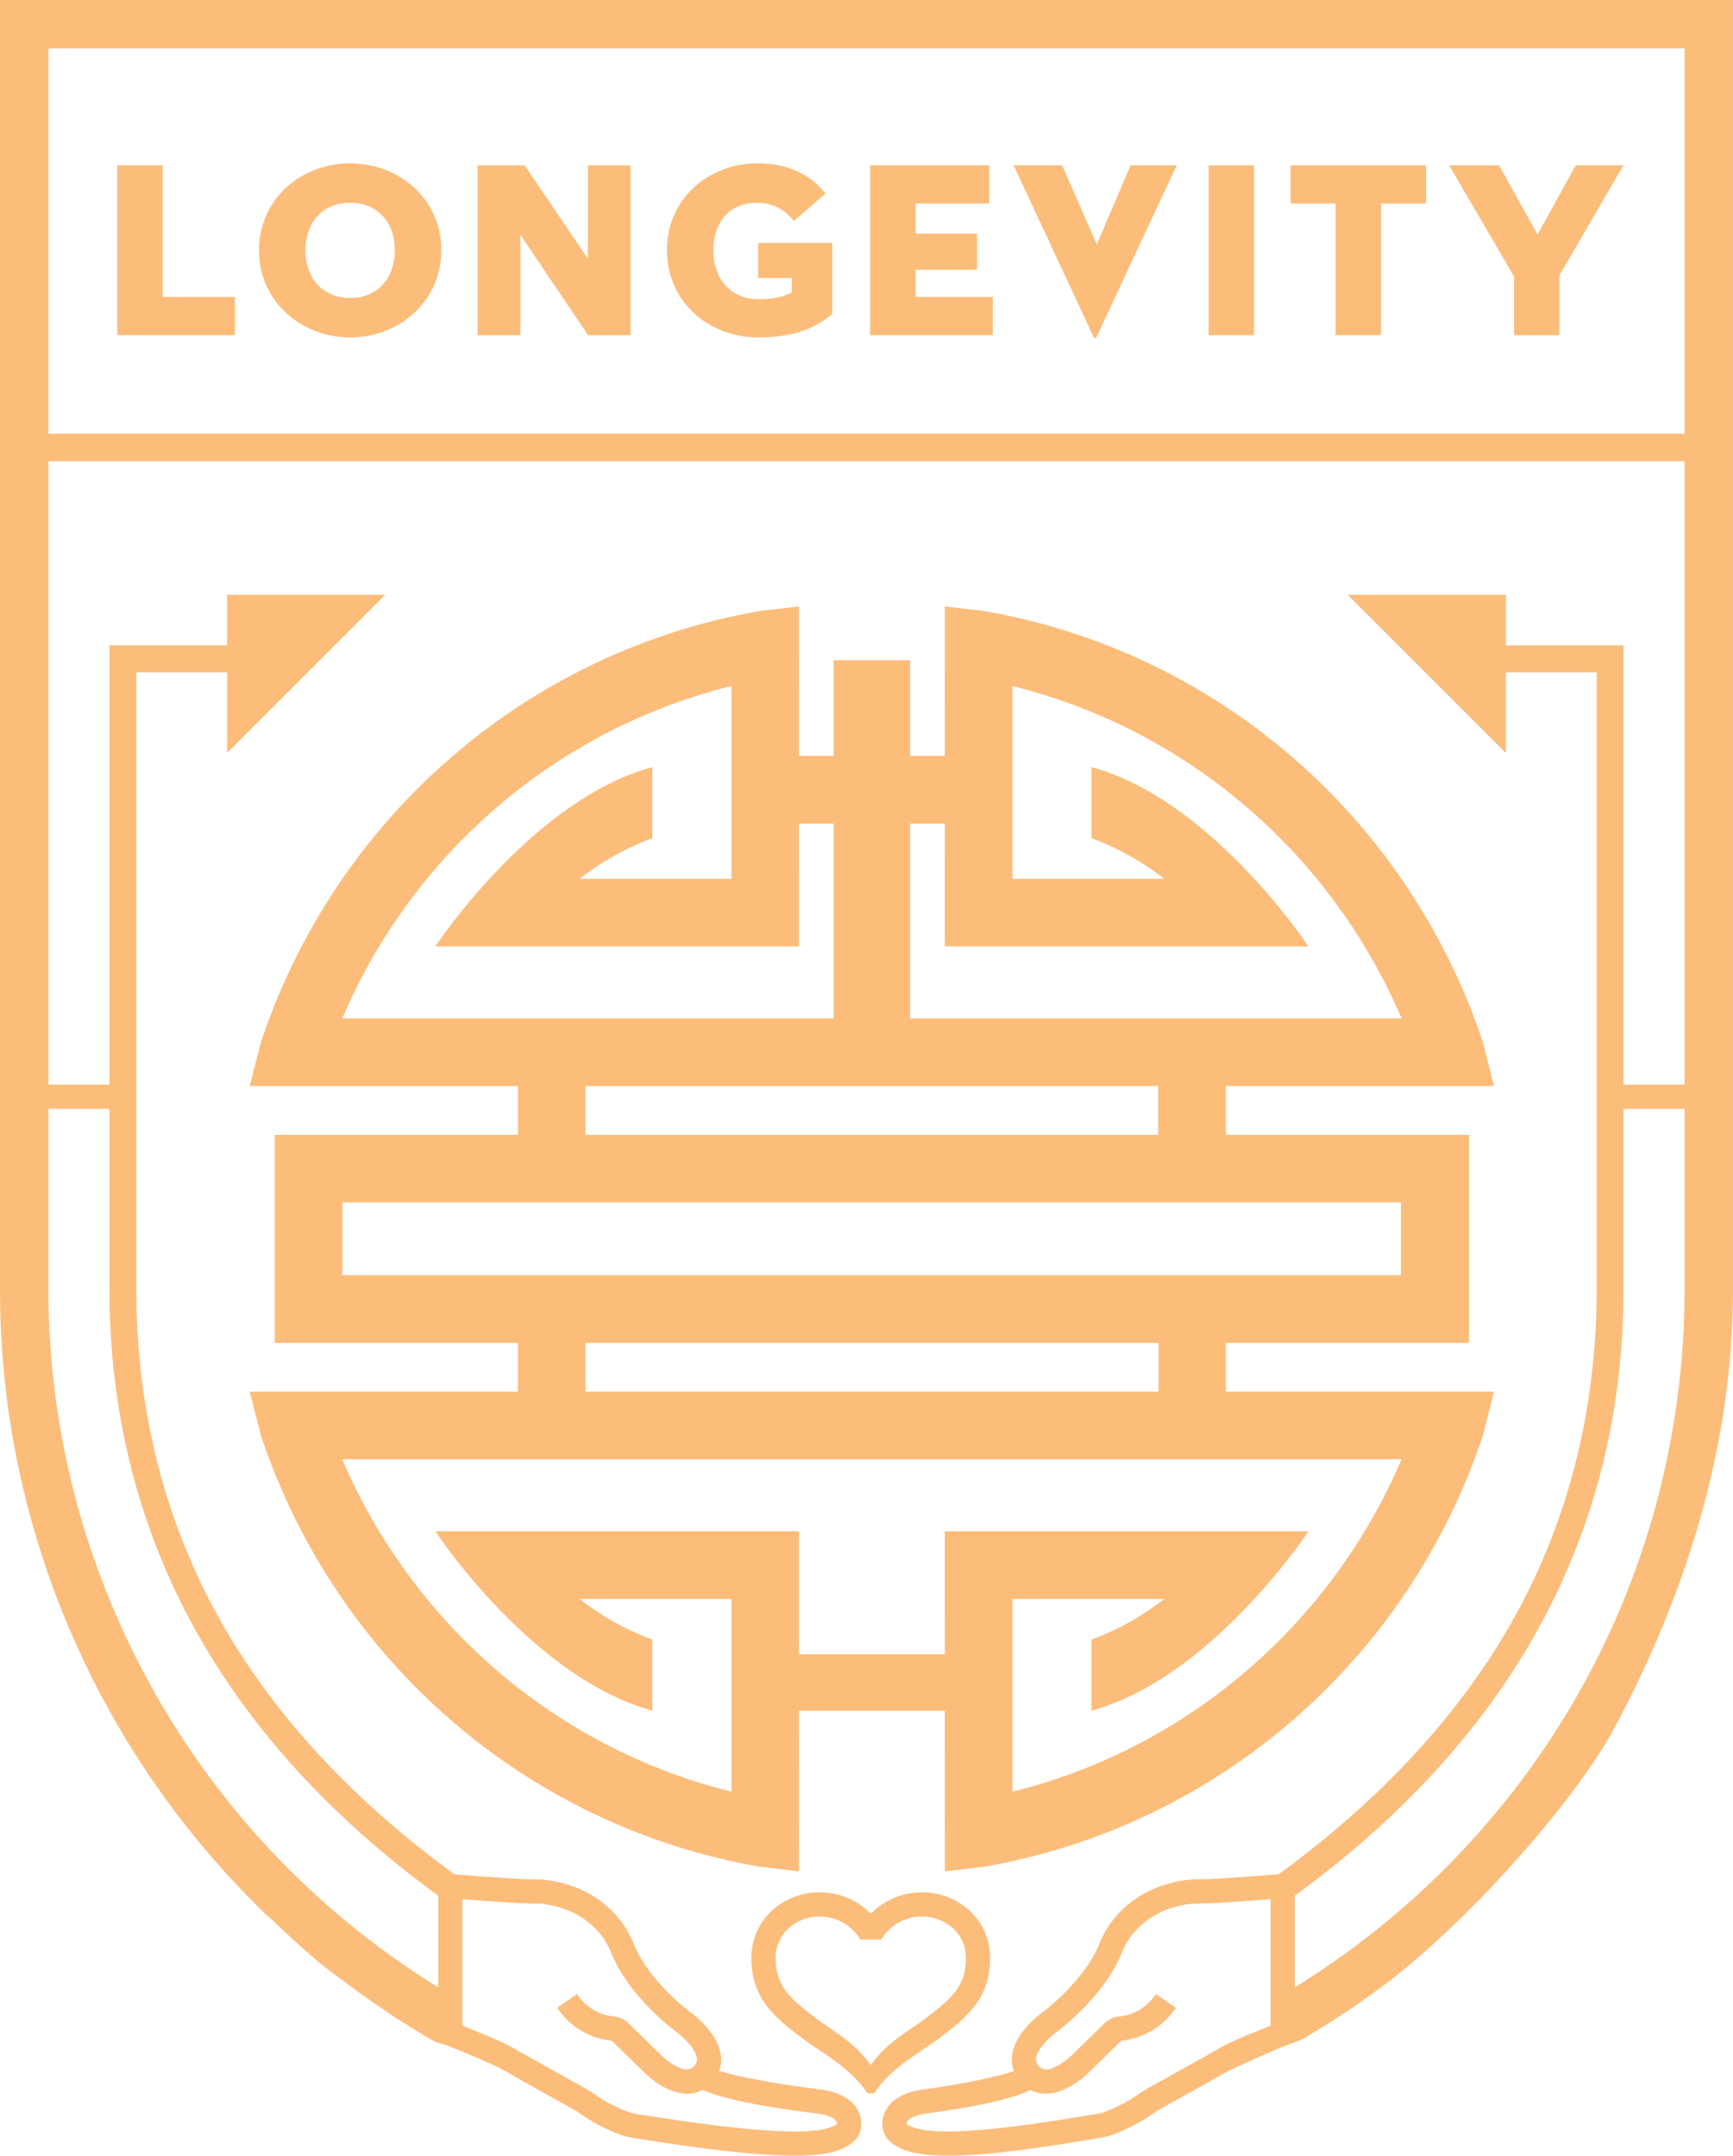 <?xml version="1.0" encoding="UTF-8"?> <svg xmlns="http://www.w3.org/2000/svg" xmlns:xlink="http://www.w3.org/1999/xlink" xmlns:xodm="http://www.corel.com/coreldraw/odm/2003" xml:space="preserve" width="38.945mm" height="48.441mm" version="1.1" style="shape-rendering:geometricPrecision; text-rendering:geometricPrecision; image-rendering:optimizeQuality; fill-rule:evenodd; clip-rule:evenodd" viewBox="0 0 3894.46 4844.08"> <defs> <style type="text/css"> .fil0 {fill:#FCBD7B;fill-rule:nonzero} </style> </defs> <g id="Capa_x0020_22">  <path class="fil0" d="M1128.58 4649.84c0.18,0.18 0.35,0.35 0.56,0.53 -0.17,-0.18 -0.38,-0.35 -0.56,-0.53zm167.99 -169.02c29.11,41.95 66.85,49.08 81.74,50.2 12.74,0.99 24.84,6.46 34.01,15.39l73.66 71.86c12.59,12.63 39.02,32.1 57.99,32.1 0.08,0 0.11,0 0.15,0 5.82,-0.04 10.19,-1.91 14.57,-6.28 0.24,-0.25 0.45,-0.46 0.67,-0.71 6.73,-7.09 7.3,-12.59 6.91,-17.07 -1.83,-21.41 -31.47,-49.46 -45.51,-59.69 -4.41,-3.18 -107.74,-78.95 -148.2,-180.52 -10.58,-26.56 -28.57,-49.77 -53.45,-69 -28.08,-21.7 -64.06,-35.28 -104.14,-39.3l-39.08 -0.85c-15.38,-0.31 -93.24,-5.96 -136.7,-9.17l0 283.92c66.35,26.42 107.45,44.94 122.44,55.24l151.35 84.53c12.52,7.02 24.3,14.92 33.16,21.06 23.32,16.08 64.03,34.32 78.63,36.69 206.45,33.9 344.88,46.56 411.48,37.71 18.7,-1.94 39.76,-8.79 44.8,-14.25 -0.17,-17.64 -41.41,-23.07 -41.84,-23.11 -161.57,-19.65 -229.87,-39.19 -259.82,-53.69 -10.69,5.82 -22.57,8.85 -35.17,8.89l-0.25 0c-47.8,0 -91.51,-43.08 -96.34,-47.98l-73.27 -71.44c-22.83,-1.8 -80.05,-12.38 -122.49,-73.52l44.7 -31.01zm489.27 363.26c-79.69,0 -201.86,-13.62 -369.89,-41.21 -26,-4.26 -74.61,-27.58 -100.72,-45.61 -8.32,-5.75 -18.31,-12.45 -28.78,-18.31 0,0 -155.61,-87.1 -156.99,-88.3 -10.9,-7.44 -74.29,-34.29 -127.39,-55.14 -10.4,-4.09 -17.25,-14.14 -17.25,-25.33l0 -331.71c0,-7.55 3.14,-14.79 8.68,-19.94 5.54,-5.15 12.88,-7.69 20.57,-7.16 39.79,3 146.65,10.87 162.98,11.22 0,0 41.49,0.92 42.19,0.95 50.66,4.91 96.7,22.37 133.14,50.52 32.67,25.26 56.45,56.16 70.7,91.93 34.68,87.07 128.62,155.93 129.57,156.6 6.42,4.62 63.22,46.96 67.77,98.92 0.99,11.04 -0.46,21.77 -4.16,31.82 41.45,14.04 142.1,31.61 228.95,42.16 1.59,0.18 22.02,2.33 42.55,11.46 33.09,14.75 50.37,41.07 47.34,72.22 -4.87,50.52 -77.96,60.32 -92.57,61.77 -15.66,2.08 -34.54,3.14 -56.69,3.14z"></path> <path class="fil0" d="M1841.12 4306.54c-48.26,0 -98.15,35.17 -98.15,93.98 0,65.33 36.41,93.24 91.55,135.46 37.22,28.54 82.62,49.71 122.31,104.21 39.68,-54.5 85.05,-75.67 122.31,-104.21 55.1,-42.22 91.51,-70.13 91.51,-135.46 0,-58.81 -49.89,-93.98 -98.15,-93.98 -37.96,0 -72.56,19.4 -92.53,51.86l-46.32 0.03c-19.97,-32.49 -54.54,-51.89 -92.53,-51.89zm108.02 397.23c-37.57,-58.64 -107.32,-93.7 -147.71,-124.64 -58.03,-44.42 -112.86,-86.43 -112.86,-178.61 0,-92.85 77.58,-148.38 152.55,-148.38 44.27,0 85.47,17.57 115.71,48.19 30.19,-30.62 71.4,-48.19 115.67,-48.19 75,0 152.54,55.53 152.54,148.38 0,92.18 -54.82,134.19 -112.85,178.61 -40.36,30.94 -110.1,66 -147.67,124.64l-15.38 0z"></path> <polygon class="fil0" points="3848.25,1036.46 58.32,1036.46 58.32,974.51 3848.25,974.51 "></polygon> <polygon class="fil0" points="263.4,371.43 365.6,371.43 365.6,667.31 527.84,667.31 527.84,753.21 263.4,753.21 "></polygon> <path class="fil0" d="M887.35 562.33c0,-60.08 -36.47,-106.68 -100.5,-106.68 -64,0 -100.47,46.6 -100.47,106.68 0,60.08 36.47,107.24 100.47,107.24 64.03,0 100.5,-47.16 100.5,-107.24zm-305.43 0c0,-115.11 94.9,-195.37 204.93,-195.37 110.06,0 204.93,80.26 204.93,195.37 0,115.11 -94.87,195.93 -204.93,195.93 -110.03,0 -204.93,-80.82 -204.93,-195.93z"></path> <path class="fil0" d="M1779.43 624.65l-75.77 0 0 -78.6 166.72 0 0 159.45c-35.35,29.18 -81.39,52.78 -166.19,52.78 -112.29,0 -205.5,-80.86 -205.5,-195.97 0,-115.08 93.21,-195.37 203.27,-195.37 67.35,0 120.12,25.26 153.28,67.95l-71.29 61.73c-19.12,-24.69 -46.07,-40.96 -84.24,-40.96 -62.31,0 -96.56,46.61 -96.56,106.65 0,60.08 34.78,110.07 102.16,110.07 37.08,0 57.86,-7.31 74.12,-15.17l0 -32.56z"></path> <polygon class="fil0" points="1955.39,371.43 2223.22,371.43 2223.22,457.33 2057.59,457.33 2057.59,524.85 2195.7,524.85 2195.7,606.28 2057.59,606.28 2057.59,667.31 2231.09,667.31 2231.09,753.21 1955.39,753.21 "></polygon> <path class="fil0" d="M2464.27 757.15c-1.7,3.39 -5.05,3.39 -6.74,0l-179.67 -385.73 108.94 0 78.03 177.98 75.81 -177.98 103.86 0 -180.23 385.73z"></path> <polygon class="fil0" points="2716.01,371.44 2818.2,371.44 2818.2,753.22 2716.01,753.22 "></polygon> <polygon class="fil0" points="3001.34,457.33 2900.3,457.33 2900.3,371.43 3204.61,371.43 3204.61,457.33 3103.53,457.33 3103.53,753.21 3001.34,753.21 "></polygon> <polygon class="fil0" points="3256.45,371.43 3368.74,371.43 3455.2,526.97 3541.1,371.43 3648.35,371.43 3504.59,618.48 3504.59,753.21 3402.43,753.21 3402.43,621.27 "></polygon> <polygon class="fil0" points="1321.05,371.44 1321.05,581.23 1179.06,371.44 1073.44,371.44 1073.44,753.21 1169.47,753.21 1169.47,527.57 1321.05,752.54 1321.05,753.21 1417.05,753.21 1417.05,371.44 "></polygon> <polygon class="fil0" points="276.09,2491.63 54.44,2491.63 54.44,2437.24 276.09,2437.24 "></polygon> <g> <path class="fil0" d="M2037.45 4773.93l0.11 0 -0.11 0zm605.12 -262.08c-42.43,61.1 -99.66,71.69 -122.27,73.41l-73.87 71.94c-4.41,4.51 -48.15,47.55 -95.96,47.55l-0.24 0c-12.35,-0.04 -24.03,-2.93 -34.54,-8.54 -28.08,14.4 -90.7,33.73 -235.55,53.24 -1.3,0.14 -42.54,5.57 -42.76,23.24 5.05,5.44 26.07,12.28 43.96,14.12 89.82,11.95 269.73,-17.89 366.4,-33.94l21.97 -3.64c14.57,-2.39 55.32,-20.63 78.6,-36.72 9.42,-6.49 20.75,-14.08 33.2,-21.06l151.3 -84.49c15,-10.3 56.1,-28.86 122.45,-55.25l0 -283.95c-43.42,3.21 -121.32,8.86 -136.66,9.18l-39.13 0.84c-40.04,4.02 -76.02,17.61 -104.14,39.34 -24.87,19.19 -42.82,42.4 -53.44,69 -40.43,101.57 -143.79,177.34 -148.17,180.48 -14.07,10.27 -43.67,38.28 -45.51,59.69 -0.38,4.48 0.15,10.02 6.92,17.11 0.21,0.21 0.42,0.46 0.63,0.67 4.38,4.38 8.75,6.28 14.57,6.28 0.04,0.04 0.11,0.04 0.14,0.04 19.02,0 45.44,-19.48 57.65,-31.79l74.01 -72.18c9.21,-8.96 21.27,-14.43 34.04,-15.38 14.86,-1.13 52.6,-8.29 81.74,-50.23l44.66 31.04zm-511.49 332.14c-20.57,0 -39.51,-0.95 -56.09,-3.17 -13.69,-1.34 -86.78,-11.12 -91.65,-61.67 -3.04,-31.15 14.25,-57.43 47.34,-72.18 20.57,-9.13 40.96,-11.32 43.22,-11.53 76.8,-10.38 166.61,-27.87 204.54,-41.49 -3.88,-10.23 -5.4,-21.17 -4.41,-32.46 4.55,-51.92 61.38,-94.29 67.84,-98.95 0.84,-0.64 94.96,-69.85 129.5,-156.56 14.25,-35.74 38.03,-66.68 70.73,-91.9 36.45,-28.15 82.48,-45.62 133.14,-50.52 0.67,-0.07 1.34,-0.11 2.01,-0.14l40.18 -0.85c16.3,-0.35 123.19,-8.22 162.99,-11.22 7.65,-0.49 14.99,2.05 20.53,7.2 5.54,5.15 8.71,12.35 8.71,19.93l0 331.72c0,11.18 -6.84,21.2 -17.25,25.29 -53.13,20.89 -130.28,57.4 -131.9,58.28l-152.47 85.16c-10.52,5.86 -20.46,12.56 -28.82,18.35 -26.07,17.99 -74.69,41.34 -100.72,45.61l-21.84 3.6c-88.26,14.68 -225.81,37.5 -325.58,37.5z"></path> </g> <path class="fil0" d="M503.31 3655.54c-130.74,-226.55 -197.02,-482.28 -197.02,-760.13l0 -1384.79 204.04 0 0 181.54 355.6 -355.6 -355.6 0 0 113.66 -264.44 0 0 1445.19c0,551.57 252.17,1013.22 749.48,1372.13l35.31 -49c-230.26,-166.16 -407.67,-355.6 -527.37,-563z"></path> <path class="fil0" d="M3384.13 1450.22l0 -113.67 -355.6 0 355.6 355.6 0 -181.54 204.05 0 0 1384.8c0,277.85 -66.29,533.58 -197.03,760.13 -119.66,207.4 -297.11,396.84 -527.37,563.03l35.35 48.97c497.28,-358.92 749.44,-820.56 749.44,-1372.13l0 -1445.19 -264.44 0z"></path> <polygon class="fil0" points="3840.03,2491.63 3618.38,2491.63 3618.38,2437.24 3840.03,2437.24 "></polygon> <path class="fil0" d="M2045.41 1850.54l77.89 0 -0.07 276.19 817.18 0c0,0 -207.01,-314.72 -469.13,-397.51l-18.52 -5.61 0 159.84c67.24,24.8 121.53,58.39 163.55,91.3l-341.1 0 0 -433.1c391.3,97.11 714.59,373.55 874.5,746.86l-1104.3 0 0 -437.97zm-172.09 437.97l-1104.26 0c159.91,-373.31 483.2,-649.75 874.5,-746.86l0 433.1 -341.1 0c41.98,-32.91 96.31,-66.5 163.51,-91.3l0 -159.84 -18.52 5.61c-262.08,82.79 -469.12,397.51 -469.12,397.51l817.17 0 -0.03 -276.19 77.85 0 0 437.97zm729.27 261.59l-1286.76 0 0 -109.61 1286.76 0 0 109.61zm545.64 315.56l-2378.85 0 0 -163.59 2378.85 0 0 163.59zm-544.9 261.58l-1287.5 0 0 -109.57 1287.5 0 0 109.57zm-807.86 589.95l0.03 -276.19 -817.17 0c0,0 207.04,314.71 469.12,397.51l18.52 5.86 0 -160.09c-67.2,-24.8 -121.53,-58.39 -163.51,-91.3l341.1 0 0 433.1c-391.3,-97.12 -714.59,-373.55 -874.5,-746.9l2380.65 0c-159.91,373.35 -483.2,649.78 -874.5,746.9l0 -433.1 341.1 0c-42.02,32.91 -96.31,66.5 -163.55,91.3l0 160.09 18.52 -5.86c262.12,-82.8 469.13,-397.51 469.13,-397.51l-817.18 0 0.07 276.19 -327.83 0zm327.76 127.18l0.18 360.71 89 -10.51c521.02,-90.81 950,-461.4 1119.55,-967.21l25.64 -100.12 -602.72 0 0 -109.61 546.45 0 0 -467.53 -546.45 0 0 -109.61 602.72 0 -25.64 -100.12c-169.55,-505.81 -598.53,-876.41 -1119.55,-967.21l-89 -10.51 -0.11 335.91 -77.89 0 0 -214.95 -172.09 0 0 214.95 -77.89 0 -0.07 -335.91 -89.04 10.51c-521.02,90.8 -950,461.4 -1119.54,967.21l-25.65 100.12 602.72 0 0 109.61 -546.45 0 0 467.53 546.45 0 0 109.61 -602.72 0 25.65 100.12c169.54,505.81 598.52,876.4 1119.54,967.21l89.04 10.51 0.14 -360.71 327.73 0z"></path> <path class="fil0" d="M-0 0l0 2899.06c0,536.68 223.52,1044.61 602.9,1407.97 0.67,-2.75 91.23,91.26 166.9,142.81 66.11,50.37 135.78,96.87 208.88,138.85l23.39 6.81 30.83 -101.21c-569.95,-327.38 -924.03,-938.68 -924.03,-1595.23l0 -2790.19 3676.72 0 0 2790.19c0,327.06 -86.96,648.19 -251.46,928.69 -158.96,271.04 -386.08,498.3 -656.98,657.47l-8 3.07 23.24 107.21 32 -11.79 3.85 -2.25c68.43,-39.97 134.12,-84.18 196.92,-131.98 198.15,-155.01 421.21,-414.23 502.88,-566.66 162.67,-303.71 266.42,-637.37 266.42,-983.76l0 -2899.06 -3894.46 0z"></path> </g> </svg> 